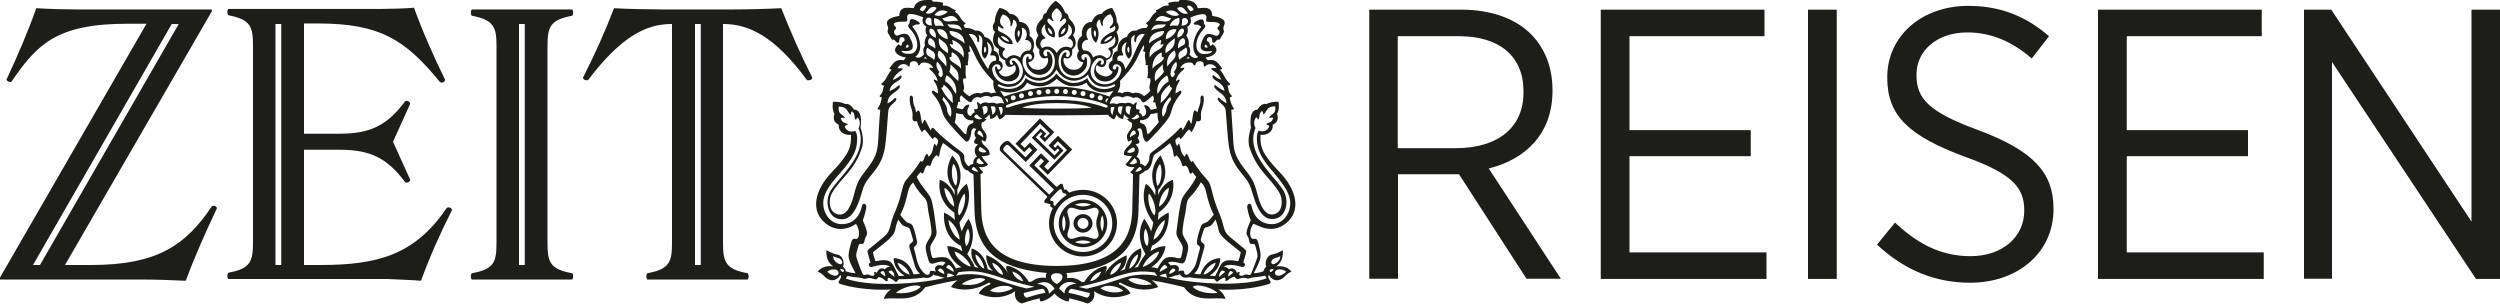 <?xml version="1.0" encoding="UTF-8"?> <svg xmlns="http://www.w3.org/2000/svg" height="34" viewBox="0 0 280 34" width="280"><path d="m4.48 29.679h-.784l15.54-26.994h.784zm16.324 1.768c1.008-2.722 2.212-5.416 3.5-8.137-.056-.196-.336-.337-.56-.224-2.94 4.377-6.104 6.594-13.552 6.594h-2.912l16.436-28.397v-.224h-15.036c-1.232 0-3.276-.056-4.62-.14-.924 2.638-2.072 5.275-3.332 7.997.056.196.364.337.56.224 2.8-4.069 4.928-6.482 12.964-6.482h2.156l-16.408 28.425v.224h15.792c1.652 0 3.36.056 5.012.14zm10.696-1.768h-.644v-26.994h.644zm15.652 1.768c.98-2.694 2.156-5.331 3.472-7.913-.056-.281-.336-.365-.56-.281-3.584 5.275-7.7 6.426-14.168 6.426h-1.848v-12.908h4.004c3.416 0 5.32.926 7.336 3.648.224.084.504 0 .56-.281l-1.932-4.265 1.932-4.265c-.056-.224-.28-.365-.56-.281-2.016 2.722-3.92 3.648-7.336 3.648h-4.004v-12.346h1.568c6.916 0 9.772 1.796 13.664 6.566.224.14.56 0 .56-.281-1.288-2.638-2.492-5.331-3.472-8.053-.7.084-2.912.14-3.724.14h-17.08c-.14.196-.14.505 0 .701 2.436.477 2.772 1.207 2.772 3.367v22.111c0 2.161-.336 2.918-2.772 3.367-.14.196-.14.505 0 .701h17.836c.924.056 2.828.112 3.752.196zm11.62-1.768h-.644v-26.994h.644zm2.548-2.441v-22.111c0-2.161.336-2.918 2.772-3.367.14-.196.14-.505 0-.701h-11.256c-.14.196-.14.505 0 .701 2.436.477 2.772 1.207 2.772 3.367v22.111c0 2.161-.308 2.918-2.772 3.367-.14.196-.14.505 0 .701h11.256c.14-.196.14-.505 0-.701-2.464-.449-2.772-1.207-2.772-3.367zm17.164 2.441h-.644v-26.994h.644zm12.488-20.989c-1.288-2.553-2.436-5.135-3.472-7.773-1.624.084-3.724.14-5.404.14h-7.924c-1.12 0-4.284-.056-5.404-.14-.98 2.582-2.156 5.191-3.472 7.773 0 .224.336.365.56.281 3.696-4.854 6.468-6.285 9.408-6.285v24.552c0 2.161-.336 2.918-2.772 3.367-.14.196-.14.505 0 .701h11.256c.14-.224.14-.449 0-.701-2.436-.449-2.772-1.207-2.772-3.367v-24.552c2.968 0 5.824 1.431 9.408 6.285.28.084.588-.056.588-.281zm29.708 16.331c0-.337.28-.617.616-.617s.616.281.616.617c0 .337-.28.617-.616.617s-.616-.281-.616-.617zm-.448 0c0 .561.476 1.038 1.064 1.038s1.064-.477 1.064-1.038c0-.589-.476-1.038-1.064-1.038s-1.064.449-1.064 1.038zm-1.092.898s-.392-.954 0-1.796c.448.954 0 1.796 0 1.796zm.672-.898c0-.786-.504-1.291-.14-1.627.336-.365.84.14 1.624.14s1.288-.505 1.624-.14c.364.337-.14.814-.14 1.599s.504 1.291.14 1.627c-.336.365-.84-.14-1.624-.14s-1.288.505-1.624.14c-.364-.337.14-.814.14-1.599zm.588 2.104s.84-.449 1.792 0c-.84.393-1.792 0-1.792 0zm1.792-4.209c-.952.449-1.792 0-1.792 0s.952-.393 1.792 0zm1.26 1.207c.392.842 0 1.796 0 1.796s-.448-.842 0-1.796zm-4.872.898c0 1.459 1.204 2.666 2.716 2.666s2.716-1.179 2.716-2.666c0-1.459-1.204-2.666-2.716-2.666s-2.716 1.207-2.716 2.666zm-6.048-8.614c.112-.112.224-.309.476-.084l1.876 1.824 1.316-1.375-.84-.814-.588.617-.476-.449 2.184-2.273 1.092 1.066-.504.533-.168-.168.28-.309-.616-.589-1.008 1.038 2.548 2.469 1.008-1.038-.644-.617-.28.309-.224-.196.504-.533 1.036.982-2.156 2.245-.392-.393.56-.589-.924-.898-1.316 1.375 2.772 2.694-.532.561-5.068-4.882c-.14-.168-.112-.309.084-.505zm5.208 5.752c.168-.168.504-.533.7-.73.196-.196.336-.309.448-.196.112.112.028.224.168.365s.28-.056.392.253c-.868.589-1.288 1.235-1.288 1.235-.364-.224-.056-.337-.196-.505-.112-.14-.224-.028-.336-.14-.028-.056 0-.14.112-.281zm.28 2.862c0-1.768 1.456-3.199 3.276-3.199 1.792 0 3.276 1.431 3.276 3.199s-1.456 3.199-3.276 3.199c-1.792 0-3.276-1.431-3.276-3.199zm-5.768-8.923c-.224.224-.42.645-.14.898l5.18 5.023s-.056.14-.224.309c-.168.168-.14.393.056.421.224.028.532.14.532.14s-.14.224.14.337c.028 0 .084.056.112.084-.252.505-.42 1.094-.42 1.684 0 2.076 1.708 3.732 3.808 3.732s3.808-1.684 3.808-3.732-1.708-3.732-3.808-3.732c-.56 0-1.064.112-1.54.309-.084-.056-.168-.14-.196-.196-.112-.253-.336-.112-.336-.112s-.14-.309-.168-.505c-.028-.224-.252-.224-.42-.056-.168.168-.308.224-.308.224l-2.492-2.413.756-.786.336.337-.56.561.98.954 2.744-2.834-1.596-1.543-1.064 1.094.7.673.336-.337.196.196-.56.589-2.1-2.048.56-.589.196.196-.336.337.588.589 1.064-1.094-1.596-1.543-2.744 2.834.98.954.56-.561.336.337-.756.786-1.792-1.74c-.196-.224-.588 0-.812.224zm32.256 6.65c0 1.235-.868 2.357-2.044 2.357-1.456 0-2.1-1.066-2.296-2.048-.084-.421-.56-.253-.476.224.112.73.392 1.403.392 1.403s-.196.393-.364.898-.14.673.028.898c.252.393.056.926.532.842.28-.028.28.084.392.477.252.87.196.898.028 1.375s-.476 1.263-.56 1.459c-.196.393-.42-.056-.812.168-.336.196-.728.028-.448-.281 0 0-.196-.14-.336.056 0 0-.252-.786-.896-.421 0 0-.308-.337-.588-.253 0 0 .336-.533 2.044 0 .28.084.504-.365.14-.505 0 0 .28-.898.308-1.066s.112-.224-.196-.477c-1.904-1.599-2.072-1.515-2.324-2.525-.252-.982-.364-1.15-.672-1.936-.784-1.964-.588-2.638-1.176-3.283-1.176-1.291-1.568-2.076-1.568-2.076s-.112 0-.14.112c-.392-.309-.224-.617-.588-.926 0 0-.14.084-.168.337-.588-.421-.448-1.179-.672-1.459 0 0-.14.056-.196.281 0 0-.196-.337-.196-.477s-.084-.224.168-.421c.252-.196.336-.112.392.112.364-.309.532-.73.924-1.094 0 0 .196.084.308.309 0 0 .336-.449.56-1.235.364.056.532 0 .504-.477-.084-.898.364-1.094.308-2.161-.028-.393-.392-.253-.364.056.028.842-.224.87-.336 1.599-.532-.645-.448.253-.672 1.263 0 0-.14-.056-.196-.281-.14-.421-.308.224-.784 1.038-.112-.309-.14-.505-.504-.056-.364.421-1.68 1.543-2.94 2.469-.476.365-.168.645-.392 1.094-.14.309-.42.533-.42.533s-.168-.309-.504-.281c0 0 .084-.589-.42-.814 0 0 .616-.786-.112-1.375.448-.168.616-.112.224-.758 0 0 .42-.393-.028-.954.42-.309.56.112.588.505.056.589.336 1.122.644.814.336-.309 1.904-1.936 2.324-2.666.42-.73.196-1.291 1.316-2.61.196-.253 0-.477-.196-.281-.14.112-.392.224-.392.224s-.028-.673.392-1.291c.168-.253.028-.393-.336-.056 0 0-.056-.561.812-1.291.252-.196.084-.309-.336-.168 0 0 .168-.505.728-.617s.728.084.756.196.224.14.224 0 .168-.421.56-.365c.392.056.364.337.364.449s.084.224.196.084c.196-.224.812-.393 1.232.196 0 0-.252.056-.42.028-.196-.028-.252.112 0 .253.756.421.952 1.038.952 1.038s-.364-.056-.784-.421c-.196-.168-.28.028-.14.253.224.393 1.148.477 1.288 1.431 0 0-.532-.196-.924-.561-.168-.168-.28-.056-.196.168.308.589 1.288.701 1.344 1.768 0 0-.392-.14-.756-.533-.196-.196-.336 0-.14.281s.756.533.812 1.122c.056.589.224 3.255.364 4.041.14.786.364 1.684 1.288 2.806s1.064 1.375 1.372 2.469c.7 2.413 1.54 3.03 2.66 2.722 1.092-.309 1.512-2.048.672-3.283-1.12-1.656-4.172-4.097-3.024-6.847 0 0-.392-.617.084-1.207 0 0 .14.084.196.281.308-.253 0-.645.448-.982 0 0 .168.168.14.393.364-.084.252-.926 1.344-.898.112.954-.476.758-.7 1.291 0 0 .336-.084.476 0-.168.645-.616.449-.812.73 0 0 .224 0 .364.196 0 0-.224.814-1.176.505 0 0-.28.281-.196 1.207.084.87.28 1.684 1.932 3.564.504.673 1.792 1.992 1.792 3.339zm-9.744-16.696c-.952-.056-1.12-1.543.028-2.778.28-.281.224-.449.056-.617-.028-.365-.028-.673-.7-.365-.588.281-.56.477-.196.477.364-.028.588.253.588.253s-.588.561-.812 1.543c-.336 1.375.476 1.824.476 1.824s-.476.365-.98-.281c0 0 .224-.561-.112-.954 0 0 .196-.533-.252-1.179 0 0 .308-.309.112-.982 0 0 .644-.281.336-1.01 0 0 .616-.337 1.344-.393.42-.028.532.196.448.561-.028.196-.056.309.392.309 1.064-.028 1.26.224 1.036.449-.168.14-.28.281-.056.449.28.196 0 .758-.308.645-.896-.337-1.148-.309-1.484.477-.336.758-.42 1.431 1.064 1.235.028 0 0 .365-.98.337zm.476-.73c-.224.084-.504-.112-.196-.337.252.168.196.337.196.337zm-1.54-4.209-.336.168c-.364-.281-.42-.617-.42-.617.532-.196.756.449.756.449zm-.644.365c-.532.281-1.176-.337-1.204-.589.7-.337.84.309 1.204.589zm-1.008.196s-.588.393-1.484-.337c0 0 .84-.561 1.484.337zm-.868.365c-.336.673-1.176.196-1.792.309.616-1.094 1.428-.224 1.792-.309zm-.616.673c-.224.673-1.092.337-1.624.701.308-.898.98-.589 1.624-.701zm-.196.758c.028.701-1.12.786-1.68 1.403 0-1.431 1.68-1.403 1.68-1.403zm-1.876 5.247s.14.084.336.056c.112.617-.252.814 0 1.403 0 0-.224.309-.7.589 0 0-.644-.589-1.26-.309 0 0-.672-.393-1.204 0 0 0-.196-.168-.532-.084 0 0 .448-.561.308-1.319 0 0 .812-.786 1.456-1.74.644-.982.812-1.74 1.204-2.245 0 0 .14.309-.084.617 0 0 .084.14.252.14-.14.786.14.982.028 1.431 0 0 .112.084.28.028-.084.505.084.786-.084 1.431zm-.28-4.91s-.448.673-.812 1.375c-.364.73-.42 1.207-1.372 2.582 0 0-.112-.982-.84-.954-.168-.365.084-.673.42-.589.168.028.252-.056.14-.253-.196-.309-.168-.982.448-1.263 0 0-.504 1.15.196 1.852 0 0 .392-.084.364-.758 0-.842-.336-1.684.364-1.88 0 0-.14.337-.056.73.028.14.196.112.196-.14-.028-.253.28-.814.952-.701zm-1.792 2.104c-.168-.112-.252-.533-.028-.701.112.168.14.561.028.701zm-.84 1.964c-.14 1.038-1.232 1.824-2.38 1.487-1.148-.337-1.456-1.796-.42-2.722.392-.365 1.064.028.812.477-.14.253-.448.084-.28-.084.112-.14 0-.393-.252-.168-.7.617-.756 1.852.252 2.189 1.036.337 1.932-.505 1.96-1.431 0-.196-.252-.309-.252 0 0 .281-.532.196-.364-.168.196-.505 1.008-.224.924.421zm-1.932-3.199c.14-.337.588-.645.924-.645-.084.281-.588.617-.924.645zm-1.232 1.768s-.196-.87-1.036-.786c-.42-.365-.196-1.235.504-1.207-.364-.561-.224-1.291.364-1.375 0 0-.224 1.15.504 1.712 0 0 .616-.842.056-1.908 0 0-.028-.561.392-.701 0 0 .056.505.224.73.056.084.112-.056.084-.281-.056-.309.28-.926.868-1.038 0 0 .7.842-.028 1.375-.112.084-.056.281.112.196.252-.112.392-.281.392-.281s.252.477-.168.645c-1.512.617-1.428 1.375-1.428 1.375s.952.196 1.596-.814c.196.589.028 1.066-.56 1.235-.168.056-.224.196-.056.309.252.168.252.814-.336.898 0 .028-.56-.73-1.484-.084zm.252-2.273c-.224-.281-.224-.645-.056-.786.168.112.196.477.056.786zm-1.316 1.908c.42-.14.644.168.756.449.252.786-.476 2.497-2.128 2.189-1.54-.281-1.652-2.104-1.176-2.75.588-.758 1.288-.224.924.337-.14.196-.42.028-.336-.14.168-.309-.084-.421-.308-.14-.532.701-.28 2.076.756 2.385.98.281 1.652-.505 1.82-.898.14-.393.14-1.179-.112-1.094-.196.056 0 .253-.14.309-.28.028-.476-.533-.056-.645zm-3.976-2.946c.196.028.504.365.476.701-.364-.028-.532-.561-.476-.701zm1.456.701c-.028-.337.28-.673.476-.701.084.14-.112.673-.476.701zm1.12 1.543c-.448-.253-1.148-.253-1.596.561-.476-.814-1.176-.842-1.624-.561-.392-.309-.196-.954.224-1.038.196-.028.112-.168.028-.224-.56-.365-.336-1.122.084-1.403-.168 1.375 1.036 1.487 1.036 1.487s.28-.73-.448-1.375c-.364-.309-.448-.589-.252-.73.112-.084.308.14.42.224.14.112.252.056.14-.084-.56-.73.392-1.319.392-1.319s.952.589.392 1.319c-.112.14 0 .224.14.084.112-.112.308-.309.42-.224.196.14.14.421-.252.73-.756.645-.448 1.375-.448 1.375s1.204-.112 1.036-1.487c.42.281.644 1.038.084 1.403-.084.056-.168.196.028.224.392.084.616.73.196 1.038zm-2.072.561c.504.673.392 2.469-1.176 2.75-1.652.309-2.38-1.403-2.128-2.189.084-.281.336-.561.756-.449.42.14.252.701-.056.589-.14-.056.028-.253-.14-.309-.252-.056-.28.701-.112 1.094.14.393.812 1.179 1.82.898 1.036-.309 1.316-1.684.756-2.385-.224-.281-.476-.168-.308.14.084.168-.168.337-.336.14-.364-.533.364-1.066.924-.281zm-4.844-1.263c-.336 0-.84-.365-.924-.645.364 0 .784.309.924.645zm2.268.982c-.84-.056-1.036.786-1.036.786-.924-.645-1.484.112-1.484.112-.588-.084-.588-.73-.336-.898.168-.112.14-.253-.056-.309-.588-.168-.756-.645-.56-1.235.644 1.01 1.596.814 1.596.814s.056-.758-1.428-1.375c-.42-.168-.168-.645-.168-.645s.14.168.392.281c.168.084.224-.112.112-.196-.728-.533-.028-1.375-.028-1.375.588.112.924.73.868 1.038-.056.224.028.337.084.281.196-.253.224-.73.224-.73.448.112.392.701.392.701-.56 1.066.056 1.908.056 1.908.728-.589.504-1.712.504-1.712.588.084.728.842.364 1.375.728-.056.924.814.504 1.179zm-1.26-1.487c-.14-.309-.112-.673.056-.786.168.168.168.505-.056.786zm-.112 2.469c1.036.926.728 2.385-.42 2.722-1.148.337-2.24-.449-2.38-1.487-.084-.645.7-.926.924-.421.14.365-.364.449-.364.168 0-.281-.252-.196-.252 0 .056.926.952 1.74 1.96 1.431 1.036-.337.952-1.571.252-2.189-.252-.224-.392.028-.252.168.168.196-.14.365-.28.084-.224-.449.42-.842.812-.477zm-2.408.168c-.728-.028-.84.954-.84.954-.952-1.375-1.008-1.88-1.372-2.582-.364-.73-.812-1.375-.812-1.375.672-.084.98.449.952.701 0 .253.14.281.196.14.084-.421-.056-.73-.056-.73.7.196.364 1.038.364 1.88 0 .673.364.758.364.758.7-.701.196-1.852.196-1.852.616.281.644.982.448 1.263-.112.196-.028.281.14.253.336-.084.588.224.42.589zm-1.232-.898c-.14-.112-.112-.533.028-.701.224.168.14.589-.028.701zm-1.848-.056c.168-.028.252-.14.252-.14-.224-.309-.084-.617-.084-.617.364.505.56 1.263 1.204 2.245.644.982 1.456 1.74 1.456 1.74-.14.758.308 1.319.308 1.319-.336-.084-.532.084-.532.084-.532-.393-1.204 0-1.204 0-.616-.281-1.26.309-1.26.309-.476-.281-.7-.589-.7-.589.252-.617-.112-.786 0-1.403.168.028.336-.056.336-.056-.168-.645 0-.926-.084-1.431.168.056.28-.028.28-.028-.084-.449.168-.673.028-1.431zm-.42-.982c-.56-.617-1.708-.701-1.68-1.403 0 0 1.68-.028 1.68 1.403zm-.28-1.459c-.532-.365-1.4-.028-1.624-.701.672.112 1.316-.196 1.624.701zm-.42-1.066c-.616-.112-1.484.365-1.792-.309.364.084 1.176-.786 1.792.309zm-1.176-1.01c-.896.73-1.484.337-1.484.337.644-.898 1.484-.337 1.484-.337zm-1.26-.477c-.028.281-.672.898-1.204.589.308-.253.476-.898 1.204-.589zm-1.12-.196s-.056.337-.42.617l-.336-.168s.224-.645.756-.449zm-.364 1.291c-.308.73.336 1.01.336 1.01-.224.673.112.982.112.982-.448.645-.252 1.179-.252 1.179-.336.365-.112.954-.112.954-.504.645-.98.281-.98.281s.812-.449.476-1.824c-.224-.982-.812-1.543-.812-1.543s.252-.281.588-.253c.364.028.392-.196-.196-.477-.672-.309-.672 0-.7.365-.196.196-.224.337.056.617 1.176 1.235.98 2.722.028 2.778s-.98-.337-.98-.337c1.484.196 1.4-.477 1.064-1.235s-.588-.814-1.484-.477c-.308.112-.56-.449-.308-.645.224-.168.112-.281-.056-.449-.224-.224-.028-.477 1.036-.449.448 0 .42-.112.392-.309-.056-.365.028-.589.448-.561.728.084 1.344.393 1.344.393zm-1.764 3.03c.308.224.028.421-.196.337.028 0-.028-.168.196-.337zm.056 2.413c.112.14.196.028.196-.084s-.028-.393.364-.449c.392-.056.56.224.56.365s.196.112.224 0 .196-.309.756-.196.728.617.728.617c-.392-.14-.56-.028-.336.168.868.758.812 1.291.812 1.291-.364-.337-.532-.196-.336.056.448.617.392 1.291.392 1.291s-.28-.112-.392-.224c-.224-.196-.42.028-.196.281 1.12 1.319.896 1.88 1.316 2.61.42.73 1.988 2.357 2.324 2.666.308.281.588-.253.644-.814.028-.393.168-.814.588-.505-.448.533-.028.954-.028.954-.392.673-.224.617.224.758-.756.589-.112 1.375-.112 1.375-.504.224-.42.814-.42.814-.336 0-.504.281-.504.281s-.28-.224-.42-.533c-.196-.449.112-.73-.392-1.094-1.26-.926-2.576-2.048-2.94-2.469s-.392-.224-.504.056c-.476-.814-.644-1.487-.784-1.038-.084.224-.196.281-.196.281-.224-.982-.168-1.908-.672-1.263-.084-.758-.364-.758-.336-1.599 0-.309-.336-.421-.364-.056-.056 1.066.392 1.263.308 2.161-.028.477.14.533.504.477.196.786.56 1.235.56 1.235.14-.224.308-.309.308-.309.364.393.56.786.924 1.094.056-.224.168-.309.392-.112.252.196.168.281.168.421s-.196.477-.196.477c-.056-.196-.196-.281-.196-.281-.224.281-.084 1.038-.672 1.459-.028-.253-.168-.337-.168-.337-.392.309-.196.617-.588.926-.028-.112-.14-.112-.14-.112s-.42.758-1.568 2.076c-.56.645-.364 1.319-1.148 3.283-.308.758-.42.926-.672 1.936-.252.982-.392.898-2.324 2.525-.308.253-.224.309-.196.477s.308 1.066.308 1.066c-.364.14-.14.589.14.505 1.708-.533 2.044 0 2.044 0-.28-.084-.588.253-.588.253-.644-.365-.896.421-.896.421-.14-.196-.336-.056-.336-.056.252.337-.112.477-.448.281-.392-.224-.616.224-.812-.168-.112-.196-.392-.954-.56-1.459-.168-.477-.224-.533.028-1.375.112-.393.112-.533.392-.477.448.056.28-.449.532-.842.14-.224.168-.393 0-.898s-.364-.898-.364-.898.28-.673.392-1.403c.084-.477-.392-.645-.476-.224-.196.982-.84 2.048-2.296 2.048-1.176 0-2.044-1.122-2.044-2.357 0-1.347 1.26-2.638 1.848-3.311 1.652-1.88 1.876-2.694 1.932-3.564.084-.926-.196-1.207-.196-1.207-.98.309-1.176-.505-1.176-.505.14-.196.364-.196.364-.196-.196-.281-.644-.084-.812-.73.14-.112.476 0 .476 0-.224-.533-.812-.309-.7-1.291 1.092-.028.98.814 1.344.898-.028-.224.14-.393.14-.393.448.365.14.73.448.982.056-.196.196-.281.196-.281.476.589.084 1.207.084 1.207 1.148 2.75-1.904 5.191-3.024 6.847-.84 1.235-.42 2.974.672 3.283 1.092.309 1.96-.309 2.66-2.722.308-1.094.448-1.347 1.372-2.469.924-1.122 1.148-2.02 1.288-2.806s.308-3.451.364-4.041.588-.842.812-1.122c.196-.281.056-.477-.14-.281-.392.393-.756.533-.756.533.028-1.094 1.036-1.179 1.344-1.768.112-.224 0-.337-.196-.168-.392.365-.924.561-.924.561.14-.954 1.036-1.038 1.288-1.431.14-.224.028-.393-.14-.253-.42.365-.784.421-.784.421s.224-.617.952-1.038c.252-.14.168-.281 0-.253-.196.028-.42-.028-.42-.028.364-.645.98-.477 1.176-.224zm-3.08 23.149s0-.168.308-.196c0 0 .28.253.224.617 0 0-.308-.168-.532-.421zm-1.96.645c.392.168.448-.224 1.204.056.28.112.392 0 .532-.224.168 0 .532.168.672.337.14.168.448.168.364.056-.084-.112.056-.309.056-.309s.336.056.728.393c.252.224.224-.056.476-.224 1.82 0 2.8-.196 2.8-.196.756.224 1.036-.337 1.036-.337.28.168.504.14.504.14.364.196.812.224.812.224s-1.876.533-5.292.673c-4.2.168-5.824-.589-5.824-.589l.196-.281c1.008.224 1.344.112 1.736.281zm3.696 1.627c.336-.449 2.184-1.15 2.772-.701-.168.253-1.12.87-2.772.701zm5.012-2.75s.448.253.392.617c0 0-.476-.112-.7-.421 0 0 .084-.196.308-.196zm-4.844-.645c.588.168 1.232.786 1.372 1.347-.588-.14-1.204-.701-1.372-1.347zm-.672.87s.392.253.308.73c0 0-.224-.224-.644-.561 0 0 .028-.14.336-.168zm-1.792-1.038c-.196-.449-.28-1.01-.28-1.01 1.876-1.459 2.38-1.908 2.492-2.525.084-.589.336-1.122.336-1.122.476.73.588.701.98.842.392.112.308.224.644 1.291.196.589-.532.365-.364 1.01.14.477.364 1.263.588 1.992s.588.898.588.898c-.28.112-.728.084-.728.084-.644-1.88-2.212-1.796-2.212-1.796-.028 1.347 1.204 1.936 1.204 1.936-.336.084-.644.056-.644.056-.784-1.431-.644-2.048-2.604-1.656zm7.868.196c-.224.084-.308.309-.308.309-.784-.224-1.036.196-.812.673-.812-.337-.672.224-.672.224s-.168.224-.448.084c-.168-.084-.616-.589-.812-1.038-.196-.477-.308-1.207-.476-1.74-.168-.533.42-.309.308-.954-.084-.449-.252-1.15-.448-1.627-.196-.477-.504-.281-.84-.617-.252-.253-.588-.701-.588-.701s.476-.758.84-2.469c.196-.926.616-1.15.616-1.15s.336.758 1.176 1.627c.28.281.392.505.448 1.15s.308 1.459.392 2.385c.028.421.112.589-.252 1.179-.448.701-.504.814-.084 2.273.112.421.308.533.616.449.7-.253 1.064-.281 1.344-.056zm.056.533s.028-.281.336-.309c0 0 .504.337.504.786 0 0-.364-.224-.84-.477zm.028 1.094s.112-.196.112-.449c0 0 .448 0 .756.253-.028.028-.56.168-.868.196zm-.224-10.045c.868.505 1.064 1.627 1.092 2.104-.84-.477-1.148-1.768-1.092-2.104zm1.288-.224c-.56-.505-.56-2.048-.28-2.469.56.673.476 2.02.28 2.469zm.952.87c.28.645-.224 2.217-.616 2.441-.336-.561.224-2.104.616-2.441zm-.532 5.163c-.812-.393-1.316-1.88-1.26-2.189.924.589 1.232 1.74 1.26 2.189zm-.42 3.227c-.7-1.235-1.036-1.431-2.352-1.179-.308.056-.336.028-.476-.645-.14-.673-.028-.73.28-1.263.252-.421.42-.701.364-1.094-.056-.393-.252-2.104-.42-2.89s-.196-.926-1.092-2.048c-.476-.589-.7-1.15-.7-1.15l.42-.533c.084.14.252.168.252.168.224-.253.168-.701.504-.898.14-.056.308.084.308.084.28-.393 0-.477.7-1.235.14 0 .224.196.224.196.28-.365.056-.617.532-1.571.42.281 1.008.786 1.428 1.066.448.281.42.337.588 1.066.252 1.01.784.954.784.954.14.224.616.421.616.421l.112 4.097c.14 5.191 3.724 6.538 8.092 6.959-.168.281-.084.561-.084.561s-.812-.196-1.484.309c-.252.196-.448.112-.448.112-1.008-1.656-2.436-1.796-2.436-1.796-.224.168 0 .645.168.926-.98-1.684-2.492-2.104-2.492-2.104-.056 1.179.756 1.768.756 1.768l-.588-.196c-.392-2.02-1.792-2.329-1.792-2.329-.28 1.319.756 2.161.756 2.161l-.42-.084c-.252-.701-.84-1.431-.84-1.431 1.344-2.301.14-3.956.14-3.956-.504.701-.756 1.403-.756 1.403-.196-.505-.252-1.01-.252-1.01 1.764-2.385.812-4.321.812-4.321-.7.477-1.036 1.319-1.036 1.319l-.028-.645c1.092-2.329-.56-3.844-.56-3.844-1.344 2.385.252 3.844.252 3.844l.028.617c-.56-1.459-1.68-1.74-1.68-1.74-.364 2.525 1.624 3.676 1.624 3.676.028.449.084.842.084.842-.56-.589-1.232-.842-1.232-.842-.168 2.946 1.876 3.704 1.876 3.704.14.337.168.617.168.617-.896-.617-1.68-.561-1.68-.561.196 1.627 1.596 2.357 1.596 2.357-.336.028-.616.14-.616.14zm1.344-4.462c.392.701.084 1.852-.196 1.936-.336-.561-.028-1.712.196-1.936zm.308 4.265c-.588-.14-1.68-.898-1.82-1.712.784.196 1.68 1.15 1.82 1.712zm.532-1.375c.56.224.924 1.122.98 1.599-.644-.253-1.036-1.291-.98-1.599zm1.876.926c.532.14 1.176.87 1.204 1.347-.588-.084-1.176-.982-1.204-1.347zm2.24.982c.364.112.952.365 1.232 1.094-.616-.084-1.092-.617-1.232-1.094zm-6.3.477.28-.393c1.68-.253 2.744-.084 4.788.617 1.68.589 3.724 1.01 3.724 1.01l-.868.196s-1.372-.281-4.06-1.235c-2.044-.701-3.864-.196-3.864-.196zm.644.954c.336-.393 2.044-.982 2.632-.533-.168.224-1.204.842-2.632.533zm5.712.449c-.252.196-1.484.758-2.548.281.448-.449 1.876-.842 2.548-.281zm1.232.533c1.008-.281 2.072-.477 2.072-.477.336.084.336.449.336.449s-.952.168-2.1.561c-.364-.168-.308-.533-.308-.533zm1.484-1.01c1.372-.673 1.96.533 1.96.533l-.616.561c-.056-1.094-1.344-1.094-1.344-1.094zm2.212 0c-.784-.393-.924-1.207 0-1.207s.784.814 0 1.207zm.252.505s.588-1.179 1.96-.533c0 0-1.316 0-1.344 1.094zm1.064.477s0-.365.336-.449c0 0 1.036.224 2.044.477 0 0 .056.365-.308.533-1.12-.393-2.072-.561-2.072-.561zm2.016-.449-.868-.196s2.072-.449 3.724-1.01c2.016-.701 3.08-.87 4.788-.617l.28.393s-1.82-.477-3.892.253c-2.66.898-4.032 1.179-4.032 1.179zm1.568-.056c.7-.561 2.128-.168 2.548.281-1.036.477-2.296-.056-2.548-.281zm3.108-.982c.588-.449 2.296.14 2.632.533-1.428.309-2.464-.309-2.632-.533zm4.536-10.27c.056.337-.224 1.627-1.092 2.104.028-.477.224-1.599 1.092-2.104zm-2.212.645c.392.337.952 1.852.616 2.441-.392-.224-.896-1.796-.616-2.441zm1.232-3.311c.252.421.28 1.936-.28 2.469-.224-.477-.308-1.824.28-2.469zm.532 6.285c.056.337-.42 1.796-1.26 2.189.056-.449.364-1.599 1.26-2.189zm-1.96 2.89c-.28-.084-.588-1.235-.196-1.936.196.224.532 1.375.196 1.936zm1.316.645c-.14.814-1.204 1.543-1.82 1.712.14-.589 1.036-1.543 1.82-1.712zm-2.352.309c.056.337-.364 1.347-.98 1.599.056-.505.42-1.375.98-1.599zm-1.904.926c0 .365-.588 1.263-1.204 1.347.028-.477.7-1.207 1.204-1.347zm-2.212.982c-.14.477-.616 1.01-1.232 1.094.28-.73.896-.982 1.232-1.094zm4.284-11.701c.224.028.252.281.252.281-.308.281-.728.253-.728.253.196-.365.476-.533.476-.533zm-.308-.477c-.476.337-.812.084-.812.084.336-.281.532-.589.532-.589.364.14.28.505.28.505zm-.252-1.291c-.476.337-.84.112-.84.112.308-.421.7-.533.7-.533.28.084.14.421.14.421zm.14-1.936c-.364.14-.644.393-.644.393-.028-.505.364-.786.364-.786.336.028.28.393.28.393zm.392-1.88c-.476.421-.868.168-.868.168.448-.224.588-.477.588-.477.308.084.28.309.28.309zm-15.652-3.648c.196.084.728.393 1.512.196 1.036-.224 1.344-1.319 1.344-1.319s.812.898 1.988.645c1.008-.196 1.54-1.207 1.54-1.207s.532 1.01 1.54 1.207c1.176.253 1.988-.645 1.988-.645s.308 1.094 1.344 1.319c.784.168 1.316-.112 1.512-.196s.28.112.084.224c-.728.421-2.436.533-3.024-.954 0 0-.7.673-1.792.533-.924-.112-1.652-1.01-1.652-1.01s-.728.926-1.652 1.01c-1.092.112-1.792-.533-1.792-.533-.588 1.459-2.296 1.375-3.024.954-.196-.084-.112-.309.084-.224zm-2.828 3.648s-.028-.224.308-.309c0 0 .14.281.588.477-.028 0-.42.253-.896-.168zm.364 1.88s-.028-.365.252-.365c0 0 .392.281.392.786 0 0-.28-.253-.644-.421zm.308 1.487s.392.112.7.533c0 0-.364.196-.84-.112 0 .028-.14-.309.14-.421zm.364-3.648s.028-.393-.14-.842c0 0 .336-.253.56-.028 0 0 .252.701-.42.87zm1.008.028s-.084-.589-.196-.926c0 0 .28-.084.476.028-.028 0 .28.477-.28.898zm.924.028s-.056-.449-.252-.87c0 0 .224-.112.392 0 .028 0 .224.477-.14.87zm12.068-1.88-.252.477c-.056-.056-.084-.112-.084-.196 0-.14.112-.281.28-.281zm-11.704-.196-.448-.673s.812.393 1.764.112c1.036-.309 1.26-1.01 1.26-1.01s.728.561 1.792.393c.868-.112 1.54-.814 1.54-.814s.672.701 1.54.814c1.092.14 1.792-.393 1.792-.393s.224.701 1.26 1.01c.952.281 1.764-.112 1.764-.112l-.448.673s-2.912-1.122-5.908-1.122-5.908 1.122-5.908 1.122zm.112.196h.056c.14 0 .28.112.28.281 0 .084-.028.14-.084.196zm.924.224c-.14 0-.28-.112-.28-.281 0-.14.112-.281.28-.281.14 0 .28.112.28.281-.028.168-.14.281-.28.281zm.924-.224c-.14 0-.28-.112-.28-.281 0-.14.112-.281.28-.281s.28.112.28.281c0 .14-.14.281-.28.281zm1.008-.253c-.14 0-.28-.112-.28-.281 0-.14.112-.281.28-.281.14 0 .28.112.28.281-.028.168-.14.281-.28.281zm.952-.14c-.14 0-.28-.112-.28-.281 0-.14.112-.281.28-.281.14 0 .28.112.28.281 0 .168-.112.281-.28.281zm1.008-.084c-.14 0-.28-.112-.28-.281 0-.14.112-.281.28-.281.14 0 .28.112.28.281s-.14.281-.28.281zm.98-.028c-.14 0-.28-.112-.28-.281 0-.14.112-.281.28-.281s.28.112.28.281c0 .168-.14.281-.28.281zm.98.028c-.14 0-.28-.112-.28-.281 0-.14.112-.281.28-.281.14 0 .28.112.28.281s-.14.281-.28.281zm.98.084c-.14 0-.28-.112-.28-.281 0-.14.112-.281.28-.281.14 0 .28.112.28.281 0 .168-.112.281-.28.281zm.98.14c-.14 0-.28-.112-.28-.281 0-.14.112-.281.28-.281.14 0 .28.112.28.281 0 .168-.112.281-.28.281zm1.008.253c-.14 0-.28-.112-.28-.281 0-.14.112-.281.28-.281.14 0 .28.112.28.281-.028.14-.14.281-.28.281zm.924.224c-.14 0-.28-.112-.28-.281 0-.14.112-.281.28-.281.14 0 .28.112.28.281s-.112.281-.28.281zm-4.872.309c3.024 0 3.892.533 3.892.533s-.84.084-3.892.084c-3.024 0-3.864-.084-3.864-.084s.84-.533 3.864-.533zm-5.404.477c-.364.112-.392-.168-.14-.281s2.408-.982 5.544-.982 5.292.842 5.544.982c.252.112.224.393-.14.281s-2.184-.842-5.404-.842-5.04.73-5.404.842zm11.648.87c-.336-.393-.168-.87-.168-.87.196-.112.392 0 .392 0-.168.421-.224.87-.224.87zm.952-.028c-.56-.421-.28-.898-.28-.898.196-.112.476-.028.476-.028-.112.337-.196.926-.196.926zm.98-.028c-.644-.168-.42-.87-.42-.87.252-.196.56.028.56.028-.168.449-.14.842-.14.842zm-16.408 6.454c-.364-.337-.476-.589-.476-.589.756.112 1.008-.281 1.008-.281-.532-.561-.728-.954-.728-.954.476.056.896-.112.896-.112.084-.898-.84-.926-.896-1.656.224.028.42.168.42.168.56-1.15-.644-1.15-.392-2.133.364-.112.532-.393.532-.393-.168-.028-.224-.084-.224-.084.42-.168.532-.477.532-.477.112.309.112.561.112.561.588-.112.756-.505.756-.505.056.281.28.533.28.533.476-.168.644-.505.644-.505s3.136.056 5.768.056 5.768-.056 5.768-.056.168.337.644.505c0 0 .224-.281.28-.533 0 0 .168.421.756.505 0 0 0-.253.112-.561 0 0 .112.281.532.477 0 0-.084.056-.224.084 0 0 .168.281.532.393.252.982-.952.982-.392 2.133 0 0 .196-.14.42-.168-.056.701-.98.758-.896 1.656 0 0 .42.168.896.112 0 0-.196.393-.728.954 0 0 .252.393 1.008.281 0 0-.112.253-.476.589 0 0 .112.14.308.224 0 0-.028 2.273-.084 3.928-.056 2.806-1.064 6.342-8.456 6.342s-8.4-3.536-8.456-6.342c-.028-1.656-.084-3.928-.084-3.928.196-.084.308-.224.308-.224zm-.56-.056s-.42 0-.728-.253c0 0 0-.253.252-.281-.028 0 .252.168.476.533zm.112-1.515s.196.309.532.589c0 0-.336.224-.812-.084 0 0-.112-.365.28-.505zm-2.016-7.043s.476.449.784.673c.252.168.364.056.42-.028.336-.701.952-.365.952-.365.756-.449 1.176-.056 1.176-.056.756-.365 1.204.084 1.204.084l.28.617c-.448-.14-.84.028-.84.028-.364-.224-.896-.084-.896-.084-.616-.253-.924.168-.924.168-.196-.281-.504-.421-.364-.056.084.253.112.617-.112.561-.224-.028-.336.084-.14.337-.336.112-.448.449-.448.449-.616-.14-.392-.842-.28-.982.112-.112.168-.393-.14-.281-.532.196-.308.561-.644.477-.336-.056-.56-.14-.56-.14.168-.337.196-.701.196-.701.084.084.252 0 .252 0-.224-.477.084-.701.084-.701zm-1.344-4.237c.14 0 .28-.14.28-.14-.084-.196.028-.449.028-.449 1.148.505 1.008 1.824 1.008 1.824-.392-.561-1.176-.617-1.316-1.235zm0 1.599s.168-.281.14-.842c.532.617 1.036.673.868 1.88 0-.028-.616-.505-1.008-1.038zm.756 4.63s.308.084.784.14c0 0 .196.758 1.148.673.056.281 0 .309-.252.393s-.448.281-.504 1.01c0 .196-.112.196-.308 0l-1.008-1.15c0-.028.168-.561.14-1.066zm0-2.161c-.392-.449-.392-.87-1.204-1.403 0 0-.056-.365.168-.673 1.344.842 1.036 2.076 1.036 2.076zm-.896-4.546c-.84-.561-1.064-.786-1.036-1.684.532.449 1.148.645 1.036 1.684zm-.028-1.571s-.98-.196-1.204-1.094c.784-.168 1.204.393 1.204 1.094zm-1.008 1.263s1.036.421.84 1.796c-.56-.814-1.204-.898-.84-1.796zm.476 5.163c1.372 1.291.84 2.273.84 2.273s-.392-.393-.392-.87c-.028-.449-.532-1.094-.532-1.094.112-.084.084-.309.084-.309zm-.196-.982c.308-.028.252-.365.252-.365s.448.309.756.758c.392.589.196.701.308 1.319-.896-.701-1.316-1.712-1.316-1.712zm-.196-1.768s-.532-.561-.28-1.15c0 0 .616.393.644 1.375 0 .365-.336.533-.504-.028zm-.588-6.033s.784.028 1.064.898c0 0-.448-.112-.896-.028-.028 0-.28-.253-.168-.87zm-.056 1.347c.336.393.224.842.224.842s-.42-.112-.616-.449c-.28-.449.056-.786.392-.393zm-.84-1.263c.196-.281.616-.112.588.14-.028.253.056.589.056.589-.7.028-.868-.449-.644-.73zm.336 2.89c-.252-.14-.14-1.094.392-.561.364.337.28.982.28.982s-.252-.196-.672-.421zm-.252 1.543s-.14.028-.364-.028l.196-.168s.028.112.168.196zm.056-1.207s.224.196.56.393c.532.309.168.982.168.982s-.084-.168-.616-.449c-.392-.224-.252-.842-.112-.926zm2.884-.365s-.112-.253-.112-.505c0 0 1.54.421 1.26 1.964-.476-.898-1.4-.786-1.54-1.515 0 0 .224.084.392.056zm20.776 7.604c.196-.224.084-.365-.14-.337-.224.028-.196-.337-.112-.561.14-.393-.14-.224-.364.056 0 0-.336-.393-.924-.168 0 0-.532-.14-.896.084 0 0-.392-.168-.84-.028l.28-.617s.42-.449 1.204-.084c0 0 .448-.393 1.176.056 0 0 .616-.337.952.365.056.084.168.196.42.028.308-.196.784-.673.784-.673s.308.224.056.73c0 0 .168.084.252 0 0 0 .028.365.196.701 0 0-.224.084-.56.14-.336.056-.112-.281-.644-.477-.28-.112-.252.14-.14.281.112.112.336.814-.28.982 0-.028-.112-.365-.42-.477zm2.24 1.122-1.008 1.15c-.168.196-.28.196-.308 0-.056-.73-.28-.926-.504-1.01-.252-.084-.336-.084-.252-.393.952.056 1.148-.673 1.148-.673.476-.056.784-.14.784-.14-.028.533.14 1.066.14 1.066zm.588-5.668c-.364.533-1.008 1.038-1.008 1.038-.168-1.179.336-1.263.868-1.88-.028.561.14.842.14.842zm-.28-1.74s.14.14.28.14c-.14.617-.896.673-1.288 1.263 0 0-.14-1.319 1.008-1.824 0-.028.084.224 0 .421zm-.14-1.319c.168.028.364-.056.364-.056-.14.73-1.064.617-1.54 1.515-.252-1.543 1.288-1.964 1.288-1.964 0 .253-.112.505-.112.505zm-.308 5.528s-.336-1.235 1.064-2.048c.196.309.168.673.168.673-.84.505-.812.926-1.232 1.375zm.924-6.117c0-.701.42-1.263 1.204-1.094-.252.898-1.204 1.094-1.204 1.094zm1.008 1.263c.336.898-.28.982-.84 1.796-.196-1.375.84-1.796.84-1.796zm-1.036.309c-.112-1.01.504-1.207 1.036-1.684.028.898-.196 1.122-1.036 1.684zm.476-3.059c.252-.842 1.064-.898 1.064-.898.112.617-.168.87-.168.87-.448-.056-.896.028-.896.028zm.868 1.319s-.112-.449.224-.842c.336-.393.7-.084.392.393-.196.365-.616.449-.616.449zm.448-1.347s.084-.337.056-.589c-.028-.253.392-.393.588-.14.196.253.056.73-.644.73zm-.392 2.553s-.056-.645.28-.982c.532-.533.644.421.392.561-.42.224-.672.421-.672.421zm1.12.926.196.168c-.196.056-.364.028-.364.028.112-.084.168-.196.168-.196zm-.336-.112c-.504.281-.616.449-.616.449s-.364-.673.168-.982c.336-.196.56-.393.56-.393.14.112.252.73-.112.926zm-1.26 1.824.14.196c-.168.561-.504.393-.504.028.028-.982.644-1.375.644-1.375.252.589-.28 1.15-.28 1.15zm-.364 2.75s-.028.224.084.309c0 0-.504.645-.532 1.094-.028.449-.392.87-.392.87s-.56-.954.84-2.273zm-1.12.73c.112-.617-.084-.73.308-1.319.308-.449.756-.758.756-.758s-.056.365.252.365c0 0-.42 1.01-1.316 1.712zm-.336 18.52s-.28-.112-.7-.14c0 0 1.372-.758 1.596-2.357 0 0-.756-.056-1.68.561 0 0 .056-.281.168-.617 0 0 2.016-.758 1.876-3.704 0 0-.672.253-1.232.842 0 0 .084-.393.084-.842 0 0 1.988-1.15 1.624-3.676 0 0-1.12.281-1.68 1.74l.028-.617s1.596-1.459.252-3.844c0 0-1.652 1.515-.56 3.844l-.028.645s-.336-.842-1.036-1.319c0 0-.952 1.936.812 4.321 0 0-.056.505-.252 1.01 0 0-.224-.701-.756-1.403 0 0-1.204 1.656.14 3.956 0 0-.588.73-.84 1.431l-.42.084s1.008-.814.756-2.161c0 0-1.4.281-1.792 2.329l-.56.224s.812-.589.756-1.768c0 0-1.512.449-2.492 2.104.168-.281.364-.786.168-.926 0 0-1.428.14-2.436 1.796 0 0-.196.084-.448-.112-.672-.505-1.484-.309-1.484-.309s.112-.281-.084-.561c4.396-.421 7.952-1.768 8.092-6.959l.112-4.097s.448-.168.616-.421c0 0 .532.056.784-.954.168-.73.14-.786.588-1.066s1.036-.758 1.428-1.066c.504.926.252 1.207.532 1.571 0 0 .084-.196.224-.196.672.758.42.842.7 1.235 0 0 .168-.112.308-.084.364.196.28.645.504.898 0 0 .168-.028.252-.168l.42.533s-.252.561-.7 1.15c-.896 1.122-.924 1.235-1.092 2.048-.168.786-.364 2.497-.42 2.89s.112.673.364 1.094c.308.533.42.589.28 1.263-.14.673-.14.701-.476.645-1.26-.309-1.624-.084-2.296 1.15zm.252.393c0-.449.504-.786.504-.786.308.028.336.309.336.309-.476.253-.84.477-.84.477zm-.028.449c.308-.253.756-.253.756-.253-.028.224.112.449.112.449-.336-.056-.868-.196-.868-.196zm.924-1.459c.28-.196.644-.168 1.4.028.308.084.504-.028.616-.449.42-1.459.336-1.571-.084-2.273-.364-.589-.28-.758-.252-1.179.084-.926.336-1.74.392-2.385.056-.645.168-.87.448-1.15.84-.87 1.176-1.627 1.176-1.627s.42.224.616 1.15c.364 1.684.84 2.469.84 2.469s-.336.477-.588.701c-.336.337-.672.168-.84.617-.196.477-.392 1.179-.448 1.627-.112.645.476.421.308.954-.168.533-.308 1.263-.476 1.74-.196.477-.672.954-.812 1.038-.308.168-.448-.084-.448-.084s.168-.561-.672-.224c.224-.449-.056-.87-.812-.673-.084.028-.14-.224-.364-.281zm.168 1.235c-.028-.337.392-.617.392-.617.224 0 .308.196.308.196-.224.309-.7.421-.7.421zm6.244-.224c-.42.337-.644.561-.644.561-.084-.477.308-.73.308-.73.308.028.336.168.336.168zm-1.036-1.038c-.14.645-.784 1.207-1.372 1.347.14-.561.784-1.179 1.372-1.347zm-1.288-1.684c.196-.645-.532-.421-.364-1.01.336-1.066.252-1.179.644-1.291.392-.112.504-.084.98-.842 0 0 .224.533.336 1.122.084.589.616 1.038 2.492 2.525 0 0-.084.561-.28 1.01-1.96-.365-1.82.224-2.576 1.656 0 0-.336.028-.644-.056 0 0 1.204-.589 1.204-1.936 0 0-1.568-.084-2.212 1.796 0 0-.448.028-.728-.084 0 0 .364-.168.588-.898s.42-1.515.56-1.992zm2.688 3.227c-.056-.337.224-.617.224-.617.308.028.308.196.308.196-.252.253-.532.421-.532.421zm-6.748.112s.448-.028.812-.224c0 0 .224.028.504-.14 0 0 .28.561 1.036.337 0 0 .98.196 2.8.196.252.168.224.449.476.224.392-.337.728-.393.728-.393s.14.168.056.309c-.056.112.224.112.364-.056.168-.168.504-.337.672-.337.168.224.28.337.532.224.756-.281.812.112 1.204-.056s.728-.056 1.68-.281l.196.281s-1.652.758-5.824.589c-3.388-.14-5.236-.673-5.236-.673zm2.772 1.038c.588-.449 2.436.253 2.772.701-1.652.168-2.604-.449-2.772-.701zm-39.088-1.712c-.112.196-.392-.112-.392-.281-.028 0 .56 0 .392.281zm-.532-.842c-.7-.281-.644-.87-.644-.87s.168.112.532.196c.644.168.588.87.112.673zm-.504 1.319c-.448-.056-.812-.449-.812-.449s.336-.309.868-.253.56.758-.056.701zm49.168-.758c-.028.168-.28.477-.392.281-.196-.281.392-.281.392-.281zm.224-1.235c.364-.084.532-.196.532-.196s.056.561-.644.87c-.476.196-.532-.505.112-.673zm.336 1.291c.532-.056.868.253.868.253s-.364.393-.812.449c-.616.056-.588-.645-.056-.701zm.868-5.191c1.68-1.375 1.204-3.704-.784-5.752s-2.156-2.862-2.1-4.125c1.316.056 1.456-.954 1.344-1.122.896-.393.504-1.235.504-1.235.336-.505.168-1.347.168-1.347-.84-.056-1.372.253-1.372.253-.56-.168-.98.617-.98.617-1.092.028-.728 2.048-.728 2.048s-.476 1.207-.168 2.189c.868 2.666 2.38 3.395 3.36 5.107.392.673.392 2.02-.476 2.329-.812.309-1.512-.309-1.96-2.048-.448-1.74-.588-1.796-1.624-3.171-1.036-1.375-1.092-2.076-1.148-3.507-.084-1.431-.196-2.946-.196-2.946.224.056.308-.112.308-.112-.448-.589-.476-1.263-.476-1.263.168 0 .252-.14.252-.14-.532-.533-.28-.701-.532-1.179.308.028.336-.196.336-.196-.616-.477-.56-.898-1.176-1.599.168.028.28-.112.28-.112-.476-.589-.672-1.094-1.624-.926l-.252-.309s.756-.056 1.12-.533-.308-.954-.308-.954-.168.196-.252.168c-.196-.056.028-.309-.28-.449-.252-.112-.112-.589.252-.505.364.084.084.533.336.617.252.084.364-.449.588-.337.14.056.168-.084.532-.701.224-.393-.14-.365.084-.87.168-.337.224-.87-1.316-1.094-.028-1.263-1.204-.814-1.624-.87-.224-.814-.98-.982-2.044-.898l-.084.168c-.728-.028-1.176.14-1.176.14l.056.309c-.728-.084-.98.421-1.456.505l.084.196c-.672.393-.56.898-1.204 1.263l.252.253-.168.281c-.7-.028-1.148.309-1.148.309-.84-.112-1.036.701-1.036.701-.896.168-1.148 1.15-1.036 1.543-.728.224-.588 1.094-.588 1.094-.476.196-.672.898.028 1.263 0 0-.308.814-1.232.421-.924-.393-.672-1.038-.532-1.179.644.533 1.12.084 1.036-.533.952-.281.7-1.235.7-1.235 1.176-.617.448-1.936.448-1.936.532-.505.028-1.122.028-1.122.028-.814-.532-1.571-.532-1.571-.84.14-1.148.673-1.148.673-.896.028-1.092.898-1.092.898-.924.028-1.232.87-1.12 1.571-.56.309-.644 1.122-.336 1.684-.476.561-.084 1.235.476 1.263 0 0-.112.842-1.064.842s-1.316-.954-1.092-1.347c.728.309 1.036-.337.896-.898.868-.673.112-1.599.112-1.599.532-.814.056-1.403-.476-1.936 0-.533-.392-.589-.392-.589-.336-.954-1.064-1.347-1.064-1.347s-.7.393-1.064 1.347c0 0-.392.056-.392.589-.532.505-1.036 1.122-.476 1.936 0 0-.756.926.112 1.599-.14.561.196 1.179.896.898.252.393-.112 1.347-1.092 1.347-.952 0-1.064-.842-1.064-.842.532-.028.952-.701.476-1.263.308-.561.224-1.375-.336-1.684.112-.701-.196-1.543-1.12-1.571 0 0-.196-.898-1.092-.898 0 0-.308-.533-1.148-.673 0 0-.532.758-.532 1.571 0 0-.504.617.028 1.122 0 0-.728 1.319.448 1.936 0 0-.252.954.7 1.235-.056.589.392 1.038 1.036.533.168.14.392.814-.532 1.179-.924.393-1.232-.421-1.232-.421.7-.393.476-1.066.028-1.263 0 0 .168-.87-.588-1.094.084-.393-.168-1.403-1.036-1.543 0 0-.196-.814-1.036-.701 0 0-.448-.337-1.148-.309l-.168-.281.252-.253c-.644-.337-.532-.842-1.204-1.263l.084-.196c-.448-.084-.728-.589-1.456-.505l.056-.309s-.448-.168-1.176-.14l-.084-.168c-1.064-.084-1.82.084-2.044.898-.42.028-1.596-.393-1.624.87-1.512.224-1.456.758-1.316 1.094.224.477-.14.477.084.87.364.617.392.758.532.701.252-.084.336.449.588.337.252-.084-.028-.561.336-.617.364-.084.504.393.252.505-.308.14-.084.393-.28.449-.084.028-.252-.168-.252-.168s-.672.477-.308.954 1.12.533 1.12.533l-.252.309c-.952-.168-1.148.337-1.624.926 0 0 .112.112.28.112-.616.701-.532 1.122-1.176 1.599 0 0 .056.224.336.196-.252.477 0 .617-.532 1.179 0 0 .084.14.252.14 0 0-.028.673-.476 1.263 0 0 .084.168.308.112 0 0-.14 1.515-.196 2.946-.084 1.431-.112 2.133-1.148 3.507-1.036 1.375-1.176 1.431-1.624 3.171-.448 1.74-1.12 2.385-1.96 2.048-.868-.337-.868-1.656-.476-2.329.98-1.712 2.52-2.441 3.36-5.107.308-.982-.168-2.189-.168-2.189s.364-2.048-.728-2.048c0 0-.448-.786-.98-.617 0 0-.504-.309-1.372-.253 0 0-.168.842.168 1.347 0 0-.392.842.504 1.235-.112.168.028 1.179 1.344 1.122.028 1.263-.112 2.076-2.1 4.125s-2.464 4.377-.784 5.752c1.736 1.431 3.444.084 3.444.084.476.673.448 1.824-.084 1.684-.336-.084-.392.14-.588.898-.252 1.122-.308 1.207.616 2.946 0 0-.532 0-1.092-.224 0 0-.056-.309-.308-.505.224-.561-.112-1.263-.588-1.347-.728-.14-1.26-.505-1.26-.505s-.196 1.179.756 1.824c0 0-1.12-.253-1.736.589.728.253.728.758 1.4.926.756.196 1.12-.561 1.12-.561s.224.14-.056.533c-.196.281-.196.393.14.505 2.744.814 5.6.589 5.6.589s-.588.309-.812 1.066c1.176-.309 3.332.561 4.648-1.319 0 0 1.512-.421 3.64-.786 0 0-.476.281-.756.758 0 0 1.848.898 4.228-.477.112-.056.28.112.112.196-1.008.393-1.232 1.01-1.232 1.01s2.044 1.094 4.088-.253c0 0-.308 1.01.728 1.375 0 0 1.008-.365 2.044-.589 0 0-.112.253.112.365 0 0 .868-.14 1.512-.898.644.758 1.512.898 1.512.898.224-.112.112-.365.112-.365 1.064.224 2.072.589 2.072.589 1.036-.337.728-1.375.728-1.375 2.044 1.347 4.088.253 4.088.253s-.224-.617-1.232-1.01c-.168-.084 0-.253.112-.196 2.38 1.375 4.228.477 4.228.477-.28-.477-.756-.758-.756-.758 2.1.365 3.64.786 3.64.786 1.316 1.88 3.444 1.01 4.648 1.319-.224-.758-.812-1.066-.812-1.066s2.856.224 5.6-.589c.336-.112.336-.224.14-.505-.28-.365-.056-.533-.056-.533s.364.758 1.12.561c.672-.168.672-.673 1.4-.926-.616-.814-1.736-.589-1.736-.589.952-.617.756-1.824.756-1.824s-.532.365-1.26.505c-.448.084-.812.786-.588 1.347-.252.196-.308.505-.308.505-.532.224-1.092.224-1.092.224.896-1.74.868-1.796.616-2.946-.168-.758-.252-.982-.588-.898-.532.112-.588-1.01-.084-1.684.28-.028 1.96 1.347 3.696-.084zm18.984-8.39h-6.496v-12.543h6.832c4.508 0 7.252 2.189 7.252 6.173v.084c.028 3.816-2.688 6.285-7.588 6.285zm11.788 14.647-8.092-12.374c4.172-1.038 7.14-3.928 7.14-8.699v-.084c0-2.553-.868-4.686-2.352-6.201-1.708-1.768-4.48-2.806-7.896-2.806h-10.276v30.136h3.22v-11.701h6.832l7.56 11.701h3.864zm4.452 0h18.564v-2.974h-15.344v-10.775h13.58v-2.918h-13.58v-10.522h15.12v-2.974h-18.34zm23.212 0h3.22v-30.164h-3.22zm27.496-7.801v-.084c0-4.013-2.24-6.454-8.344-8.755-5.684-2.076-7-3.564-7-6.201v-.084c0-2.582 2.24-4.686 5.684-4.686 2.632 0 4.984.982 7.224 2.918l1.932-2.497c-2.688-2.329-5.572-3.395-9.044-3.395-5.292 0-9.072 3.451-9.072 7.969v.084c0 4.265 2.436 6.51 8.68 8.839 5.46 1.936 6.664 3.536 6.664 6.033v.028c0 2.89-2.408 5.079-6.02 5.079-3.388 0-5.964-1.431-8.456-3.76l-2.016 2.469c3.136 2.918 6.58 4.265 10.444 4.265 5.348 0 9.324-3.395 9.324-8.222zm4.984 7.801h18.564v-2.974h-15.344v-10.775h13.58v-2.918h-13.58v-10.522h15.12v-2.974h-18.34zm45.024 0v-30.164h-3.192v23.739l-15.708-23.739h-3.052v30.136h3.136v-24.272l16.128 24.3z" fill="#1d1d1b"></path></svg> 